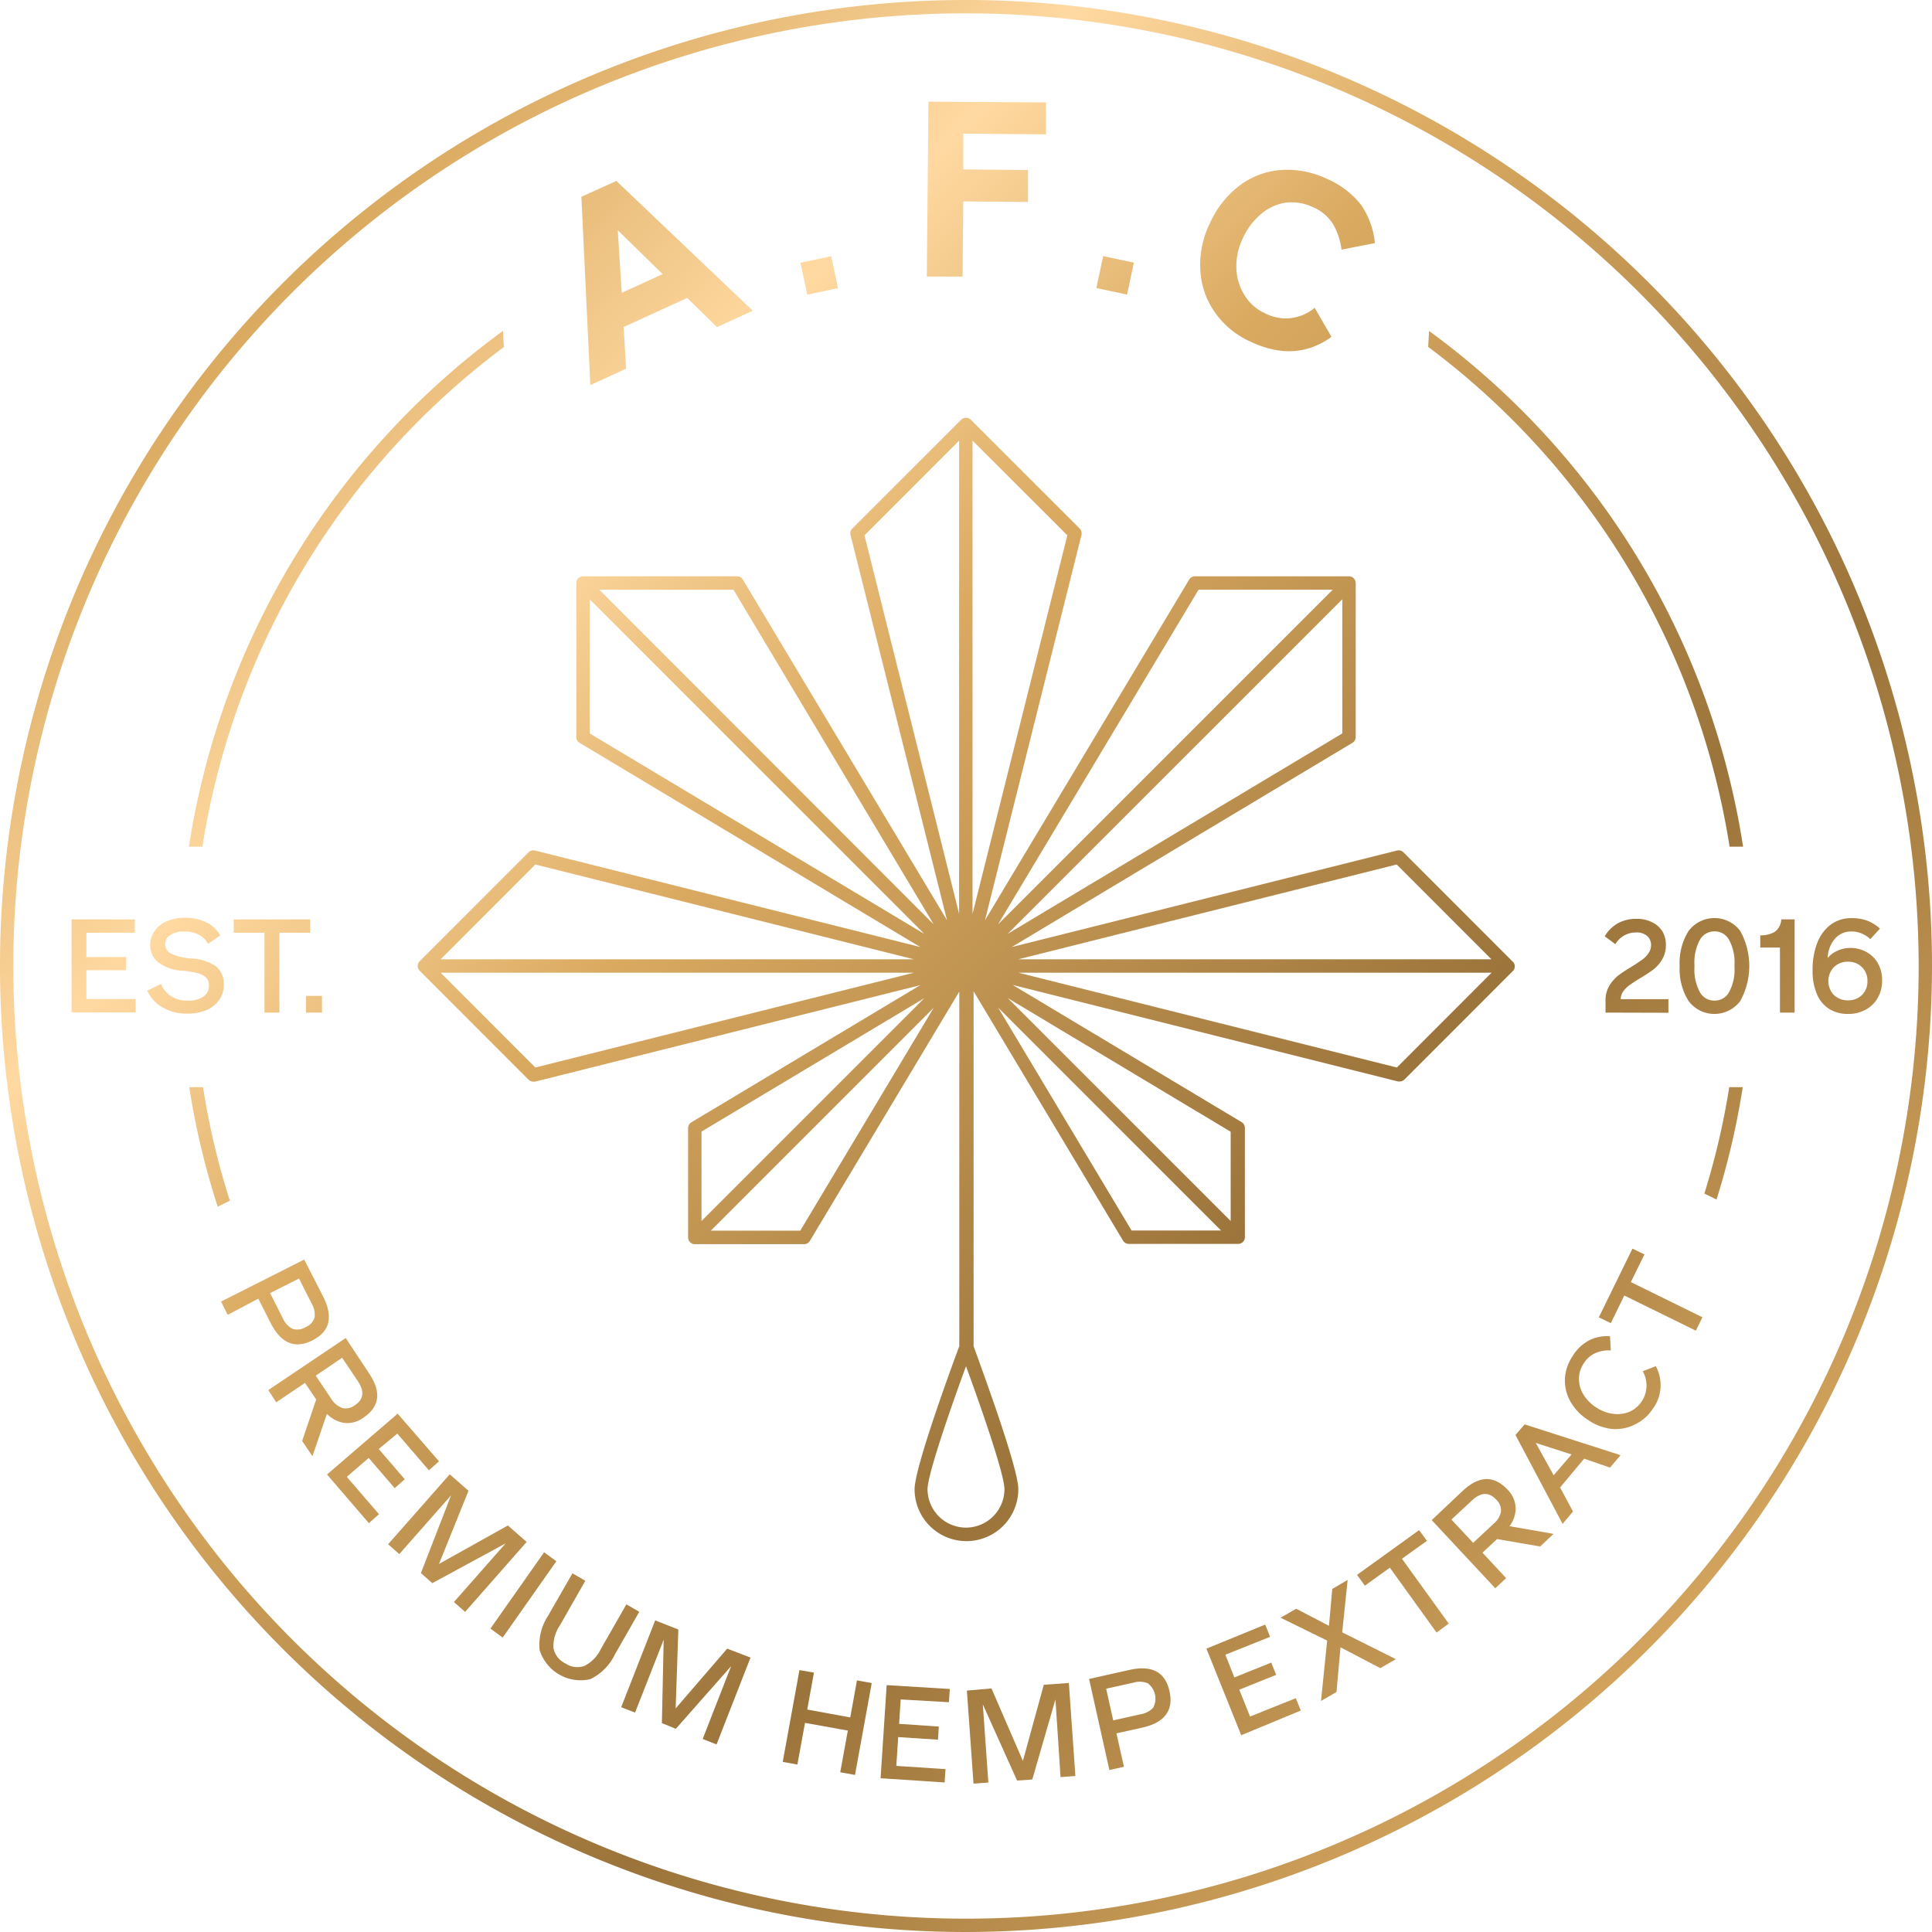 <svg xmlns="http://www.w3.org/2000/svg" xmlns:xlink="http://www.w3.org/1999/xlink" viewBox="0 0 216 216"><defs><style>.cls-1{fill:url(#New_Gradient_Swatch_2);}.cls-2{fill:url(#New_Gradient_Swatch_2-2);}.cls-3{fill:url(#New_Gradient_Swatch_2-3);}.cls-4{fill:url(#New_Gradient_Swatch_2-4);}.cls-5{fill:url(#New_Gradient_Swatch_2-5);}.cls-6{fill:url(#New_Gradient_Swatch_2-6);}.cls-7{fill:url(#New_Gradient_Swatch_2-7);}.cls-8{fill:url(#New_Gradient_Swatch_2-8);}.cls-9{fill:url(#New_Gradient_Swatch_2-9);}.cls-10{fill:url(#New_Gradient_Swatch_2-10);}.cls-11{fill:url(#New_Gradient_Swatch_2-11);}.cls-12{fill:url(#New_Gradient_Swatch_2-12);}.cls-13{fill:url(#New_Gradient_Swatch_2-13);}.cls-14{fill:url(#New_Gradient_Swatch_2-14);}.cls-15{fill:url(#New_Gradient_Swatch_2-15);}.cls-16{fill:url(#New_Gradient_Swatch_2-16);}.cls-17{fill:url(#New_Gradient_Swatch_2-17);}.cls-18{fill:url(#New_Gradient_Swatch_2-18);}.cls-19{fill:url(#New_Gradient_Swatch_2-19);}.cls-20{fill:url(#New_Gradient_Swatch_2-20);}.cls-21{fill:url(#New_Gradient_Swatch_2-21);}.cls-22{fill:url(#New_Gradient_Swatch_2-22);}.cls-23{fill:url(#New_Gradient_Swatch_2-23);}.cls-24{fill:url(#New_Gradient_Swatch_2-24);}.cls-25{fill:url(#New_Gradient_Swatch_2-25);}.cls-26{fill:url(#New_Gradient_Swatch_2-26);}.cls-27{fill:url(#New_Gradient_Swatch_2-27);}.cls-28{fill:url(#New_Gradient_Swatch_2-28);}.cls-29{fill:url(#New_Gradient_Swatch_2-29);}.cls-30{fill:url(#New_Gradient_Swatch_2-30);}.cls-31{fill:url(#New_Gradient_Swatch_2-31);}.cls-32{fill:url(#New_Gradient_Swatch_2-32);}.cls-33{fill:url(#New_Gradient_Swatch_2-33);}.cls-34{fill:url(#New_Gradient_Swatch_2-34);}.cls-35{fill:url(#New_Gradient_Swatch_2-35);}.cls-36{fill:url(#New_Gradient_Swatch_2-36);}.cls-37{fill:url(#New_Gradient_Swatch_2-37);}</style><linearGradient id="New_Gradient_Swatch_2" x1="9.11" y1="9.74" x2="215.88" y2="215.2" gradientUnits="userSpaceOnUse"><stop offset="0.11" stop-color="#daaa61"/><stop offset="0.25" stop-color="#ffd9a1"/><stop offset="0.38" stop-color="#daaa61"/><stop offset="0.63" stop-color="#9b743b"/><stop offset="0.88" stop-color="#daaa61"/></linearGradient><linearGradient id="New_Gradient_Swatch_2-2" x1="56" y1="-37.45" x2="262.77" y2="168.01" gradientTransform="translate(-3.68 26.77) rotate(-12.08)" xlink:href="#New_Gradient_Swatch_2"/><linearGradient id="New_Gradient_Swatch_2-3" x1="39.57" y1="-20.91" x2="246.34" y2="184.56" gradientTransform="translate(174.72 80.06) rotate(-167.92)" xlink:href="#New_Gradient_Swatch_2"/><linearGradient id="New_Gradient_Swatch_2-4" x1="27.32" y1="-8.58" x2="234.08" y2="196.89" xlink:href="#New_Gradient_Swatch_2"/><linearGradient id="New_Gradient_Swatch_2-5" x1="53.63" y1="-35.06" x2="260.4" y2="170.4" xlink:href="#New_Gradient_Swatch_2"/><linearGradient id="New_Gradient_Swatch_2-6" x1="66.53" y1="-48.05" x2="273.3" y2="157.42" xlink:href="#New_Gradient_Swatch_2"/><linearGradient id="New_Gradient_Swatch_2-7" x1="-42.98" y1="62.16" x2="163.79" y2="267.63" xlink:href="#New_Gradient_Swatch_2"/><linearGradient id="New_Gradient_Swatch_2-8" x1="41.45" y1="-22.8" x2="248.22" y2="182.66" xlink:href="#New_Gradient_Swatch_2"/><linearGradient id="New_Gradient_Swatch_2-9" x1="64.61" y1="-46.11" x2="271.38" y2="159.35" xlink:href="#New_Gradient_Swatch_2"/><linearGradient id="New_Gradient_Swatch_2-10" x1="-4.25" y1="23.19" x2="202.52" y2="228.65" xlink:href="#New_Gradient_Swatch_2"/><linearGradient id="New_Gradient_Swatch_2-11" x1="45.92" y1="-27.31" x2="252.69" y2="178.16" xlink:href="#New_Gradient_Swatch_2"/><linearGradient id="New_Gradient_Swatch_2-12" x1="50.69" y1="-32.11" x2="257.46" y2="173.36" xlink:href="#New_Gradient_Swatch_2"/><linearGradient id="New_Gradient_Swatch_2-13" x1="54.73" y1="-36.17" x2="261.5" y2="169.3" xlink:href="#New_Gradient_Swatch_2"/><linearGradient id="New_Gradient_Swatch_2-14" x1="58.29" y1="-39.75" x2="265.06" y2="165.72" xlink:href="#New_Gradient_Swatch_2"/><linearGradient id="New_Gradient_Swatch_2-15" x1="-38.82" y1="57.97" x2="167.95" y2="263.44" xlink:href="#New_Gradient_Swatch_2"/><linearGradient id="New_Gradient_Swatch_2-16" x1="-34.23" y1="53.36" x2="172.54" y2="258.82" xlink:href="#New_Gradient_Swatch_2"/><linearGradient id="New_Gradient_Swatch_2-17" x1="-28.59" y1="47.68" x2="178.18" y2="253.14" xlink:href="#New_Gradient_Swatch_2"/><linearGradient id="New_Gradient_Swatch_2-18" x1="-29.24" y1="48.33" x2="177.53" y2="253.8" xlink:href="#New_Gradient_Swatch_2"/><linearGradient id="New_Gradient_Swatch_2-19" x1="14.05" y1="4.76" x2="220.82" y2="210.23" xlink:href="#New_Gradient_Swatch_2"/><linearGradient id="New_Gradient_Swatch_2-20" x1="-47.7" y1="66.92" x2="159.06" y2="272.38" xlink:href="#New_Gradient_Swatch_2"/><linearGradient id="New_Gradient_Swatch_2-21" x1="-50.38" y1="69.61" x2="156.39" y2="275.07" xlink:href="#New_Gradient_Swatch_2"/><linearGradient id="New_Gradient_Swatch_2-22" x1="-51.32" y1="70.56" x2="155.44" y2="276.02" xlink:href="#New_Gradient_Swatch_2"/><linearGradient id="New_Gradient_Swatch_2-23" x1="-51.39" y1="70.63" x2="155.37" y2="276.09" xlink:href="#New_Gradient_Swatch_2"/><linearGradient id="New_Gradient_Swatch_2-24" x1="-50.64" y1="69.87" x2="156.13" y2="275.33" xlink:href="#New_Gradient_Swatch_2"/><linearGradient id="New_Gradient_Swatch_2-25" x1="-49.2" y1="68.42" x2="157.57" y2="273.88" xlink:href="#New_Gradient_Swatch_2"/><linearGradient id="New_Gradient_Swatch_2-26" x1="-46.5" y1="65.71" x2="160.27" y2="271.17" xlink:href="#New_Gradient_Swatch_2"/><linearGradient id="New_Gradient_Swatch_2-27" x1="-40.88" y1="60.05" x2="165.89" y2="265.51" xlink:href="#New_Gradient_Swatch_2"/><linearGradient id="New_Gradient_Swatch_2-28" x1="-36.61" y1="55.75" x2="170.16" y2="261.21" xlink:href="#New_Gradient_Swatch_2"/><linearGradient id="New_Gradient_Swatch_2-29" x1="-30.72" y1="49.82" x2="176.05" y2="255.29" xlink:href="#New_Gradient_Swatch_2"/><linearGradient id="New_Gradient_Swatch_2-30" x1="-23.78" y1="42.84" x2="182.99" y2="248.31" xlink:href="#New_Gradient_Swatch_2"/><linearGradient id="New_Gradient_Swatch_2-31" x1="-14.83" y1="33.83" x2="191.94" y2="239.29" xlink:href="#New_Gradient_Swatch_2"/><linearGradient id="New_Gradient_Swatch_2-32" x1="-8.16" y1="27.12" x2="198.61" y2="232.59" xlink:href="#New_Gradient_Swatch_2"/><linearGradient id="New_Gradient_Swatch_2-33" x1="-0.31" y1="19.22" x2="206.46" y2="224.68" xlink:href="#New_Gradient_Swatch_2"/><linearGradient id="New_Gradient_Swatch_2-34" x1="6.86" y1="12.01" x2="213.62" y2="217.47" xlink:href="#New_Gradient_Swatch_2"/><linearGradient id="New_Gradient_Swatch_2-35" x1="14.59" y1="4.23" x2="221.36" y2="209.69" xlink:href="#New_Gradient_Swatch_2"/><linearGradient id="New_Gradient_Swatch_2-36" x1="21.61" y1="-2.84" x2="228.38" y2="202.63" xlink:href="#New_Gradient_Swatch_2"/><linearGradient id="New_Gradient_Swatch_2-37" x1="27.65" y1="-8.92" x2="234.42" y2="196.55" xlink:href="#New_Gradient_Swatch_2"/></defs><title>afc-logo</title><g id="Layer_2" data-name="Layer 2"><g id="Layer_1-2" data-name="Layer 1"><path class="cls-1" d="M108,216A108,108,0,1,1,216,108,108.12,108.12,0,0,1,108,216ZM108,1.49A106.51,106.51,0,1,0,214.51,108,106.63,106.63,0,0,0,108,1.49Z"/><rect class="cls-2" x="122.92" y="28.96" width="3.51" height="3.65" transform="translate(9.2 -25.41) rotate(12.08)"/><rect class="cls-3" x="89.84" y="28.96" width="3.51" height="3.65" transform="translate(187.6 41.73) rotate(167.92)"/><path class="cls-4" d="M68.91,20.23,84.16,34.74l-4,1.83-3.33-3.26-7.11,3.25L70,41.22l-4,1.83L65,22Zm.16,5.51.44,7,4.57-2.09Z"/><path class="cls-5" d="M116.94,11.45l0,3.57-9.25-.08,0,4,7.24.07,0,3.57-7.24-.06-.07,8.4-4,0,.18-19.55Z"/><path class="cls-6" d="M134.2,30.23A10.56,10.56,0,0,1,135.25,25a10.81,10.81,0,0,1,3.41-4.31A8.76,8.76,0,0,1,143.31,19a10.33,10.33,0,0,1,5.05,1,9.69,9.69,0,0,1,3.82,2.92,9,9,0,0,1,1.53,4.26l-3.73.73A7.36,7.36,0,0,0,149,25a4.89,4.89,0,0,0-2.17-1.82,5.53,5.53,0,0,0-3.08-.52A5.43,5.43,0,0,0,141,23.92a7.51,7.51,0,0,0-2.06,2.74,7.07,7.07,0,0,0-.71,3.24,5.85,5.85,0,0,0,.85,3A5.18,5.18,0,0,0,141.38,35a5,5,0,0,0,5.6-.59l1.88,3.25q-4,2.9-9,.56a9.69,9.69,0,0,1-4-3.25A9,9,0,0,1,134.2,30.23Z"/><path class="cls-7" d="M25.7,134.24a83.78,83.78,0,0,1-3-12.69H21.16a86.08,86.08,0,0,0,3.18,13.36Z"/><path class="cls-8" d="M191.91,134.11a85.91,85.91,0,0,0,2.93-12.56h-1.51a83.91,83.91,0,0,1-2.78,11.89Z"/><path class="cls-9" d="M193.37,94.66h1.51A88,88,0,0,0,159.77,37l-.1,1.78A86.51,86.51,0,0,1,193.37,94.66Z"/><path class="cls-10" d="M56.33,38.8,56.23,37A88,88,0,0,0,21.12,94.66h1.51A86.47,86.47,0,0,1,56.33,38.8Z"/><path class="cls-11" d="M179.5,113.21v-1.35a3.16,3.16,0,0,1,.41-1.63,4.5,4.5,0,0,1,1-1.16,17.56,17.56,0,0,1,1.52-1q.75-.47,1.17-.78a2.74,2.74,0,0,0,.71-.73,1.56,1.56,0,0,0,.28-.92,1.31,1.31,0,0,0-.44-1,1.78,1.78,0,0,0-1.21-.39,2.65,2.65,0,0,0-2.34,1.31l-1.19-.88a4,4,0,0,1,1.39-1.41,4.17,4.17,0,0,1,2.2-.54,3.62,3.62,0,0,1,1.71.38,2.8,2.8,0,0,1,1.14,1,2.93,2.93,0,0,1,.4,1.51,3.16,3.16,0,0,1-.41,1.63,4,4,0,0,1-1,1.15,16.61,16.61,0,0,1-1.53,1c-.47.29-.85.54-1.13.74a3.32,3.32,0,0,0-.7.7,1.48,1.48,0,0,0-.28.87h5.33v1.52Z"/><path class="cls-12" d="M187.79,108a6.7,6.7,0,0,1,1-3.92,3.61,3.61,0,0,1,5.77,0,8.11,8.11,0,0,1,0,7.84,3.61,3.61,0,0,1-5.77,0A6.7,6.7,0,0,1,187.79,108Zm6.13.16v-.32a5.27,5.27,0,0,0-.58-2.71,1.81,1.81,0,0,0-1.65-1,1.83,1.83,0,0,0-1.67,1,5.27,5.27,0,0,0-.58,2.71v.32a5.27,5.27,0,0,0,.58,2.71,1.83,1.83,0,0,0,1.67,1,1.81,1.81,0,0,0,1.65-1A5.27,5.27,0,0,0,193.92,108.16Z"/><path class="cls-13" d="M199,113.21v-7.27H196.8v-1.37a3.07,3.07,0,0,0,1.61-.38,1.83,1.83,0,0,0,.74-1.4h1.49v10.42Z"/><path class="cls-14" d="M203.17,111.23a6.47,6.47,0,0,1-.52-2.72,8.2,8.2,0,0,1,.56-3.19,4.57,4.57,0,0,1,1.54-2,3.9,3.9,0,0,1,2.25-.67,4.92,4.92,0,0,1,1.76.28,4.61,4.61,0,0,1,1.42.89L209.1,105a3.08,3.08,0,0,0-1-.65,2.9,2.9,0,0,0-1.14-.21,2.35,2.35,0,0,0-1.79.79,3.39,3.39,0,0,0-.83,2.17,3,3,0,0,1,1.1-.81,3.43,3.43,0,0,1,1.4-.31,3.67,3.67,0,0,1,1.84.46,3.32,3.32,0,0,1,1.28,1.27,3.72,3.72,0,0,1,.46,1.86,3.83,3.83,0,0,1-.49,2,3.39,3.39,0,0,1-1.36,1.32,4,4,0,0,1-2,.47,3.92,3.92,0,0,1-2-.52A3.55,3.55,0,0,1,203.17,111.23Zm5.61-1.55a2.09,2.09,0,0,0-.62-1.56,2.14,2.14,0,0,0-1.56-.6,2.17,2.17,0,0,0-1.56.6,2.26,2.26,0,0,0,0,3.13,2.21,2.21,0,0,0,1.56.59,2.18,2.18,0,0,0,1.56-.59A2.09,2.09,0,0,0,208.78,109.68Z"/><path class="cls-15" d="M15.07,102.79v1.49H9.66V107h4.45v1.47H9.66v3.23h5.51v1.49H8V102.79Z"/><path class="cls-16" d="M16.46,110.76,18,110a2.88,2.88,0,0,0,1.15,1.39,3.37,3.37,0,0,0,1.83.48,3,3,0,0,0,1.75-.44,1.41,1.41,0,0,0,.63-1.24,1.26,1.26,0,0,0-.29-.86,2,2,0,0,0-.94-.52,10.42,10.42,0,0,0-1.78-.29,4.78,4.78,0,0,1-2.56-.86,2.44,2.44,0,0,1-1-2,2.66,2.66,0,0,1,.47-1.53A3.19,3.19,0,0,1,18.64,103a4.92,4.92,0,0,1,2-.39,5.41,5.41,0,0,1,2.45.52,3.64,3.64,0,0,1,1.53,1.45l-1.36.94a2.6,2.6,0,0,0-1-1,3.26,3.26,0,0,0-1.62-.38,2.79,2.79,0,0,0-1.59.39,1.2,1.2,0,0,0-.58,1,1.17,1.17,0,0,0,.7,1.11,6.4,6.4,0,0,0,2.24.52,5.29,5.29,0,0,1,2.73.87,2.53,2.53,0,0,1,.88,2.11,2.84,2.84,0,0,1-.48,1.6,3.28,3.28,0,0,1-1.39,1.16,5.28,5.28,0,0,1-2.21.42,5.24,5.24,0,0,1-2.78-.7A4.07,4.07,0,0,1,16.46,110.76Z"/><path class="cls-17" d="M26.13,104.28v-1.49h8.55v1.49H31.24v8.93H29.57v-8.93Z"/><path class="cls-18" d="M36,111.34v1.87H34.21v-1.87Z"/><path class="cls-19" d="M169.08,107.47,156.91,95.29a.77.77,0,0,0-.72-.2l-43.08,10.79L151.2,83.05a.76.76,0,0,0,.37-.65V65.18a.76.76,0,0,0-.75-.75H133.59a.75.75,0,0,0-.64.37l-22.83,38.09,10.79-43.08a.79.79,0,0,0-.2-.72L108.53,46.92a.77.77,0,0,0-1.06,0L95.29,59.09a.77.77,0,0,0-.2.72l10.79,43.08L83.05,64.8a.76.76,0,0,0-.65-.37H65.18a.76.76,0,0,0-.75.75V82.4a.76.76,0,0,0,.37.65l38.09,22.83L59.81,95.09a.77.77,0,0,0-.72.2L46.92,107.47a.75.75,0,0,0,0,1.06l12.17,12.18a.79.79,0,0,0,.53.22l.19,0,43.08-10.79-25.6,15.34a.76.76,0,0,0-.36.64v12.23a.74.74,0,0,0,.22.53.75.75,0,0,0,.53.22H89.9a.76.76,0,0,0,.64-.36l16.71-27.88v39.64c-.7,1.87-5,13.54-5,16a5.8,5.8,0,1,0,11.6,0c0-2.47-4.35-14.15-5-16V110.83l16.71,27.88a.76.76,0,0,0,.64.36h12.23a.75.75,0,0,0,.75-.75V126.1a.76.76,0,0,0-.36-.64l-25.6-15.34,43.08,10.79.19,0a.79.79,0,0,0,.53-.22l12.17-12.18A.74.74,0,0,0,169.08,107.47Zm-2.34-.22H113.83l42.32-10.6Zm-54.09-2.84L150.07,67V82ZM134,65.93h15l-37.42,37.42Zm-25.27,36.24V49.26l10.6,10.59Zm-1.5-52.91v52.91L96.65,59.85Zm-2.84,54.09L67,65.93H82ZM65.93,67l37.42,37.42L65.93,82ZM59.85,96.65l42.32,10.6H49.26Zm-10.59,12.1h52.91l-42.32,10.6Zm54.09,2.84L78.43,136.51v-10Zm-13.88,26h-10l24.92-24.92ZM108,170.79a4.31,4.31,0,0,1-4.3-4.31c0-1.52,2.36-8.46,4.3-13.73,1.94,5.27,4.3,12.21,4.3,13.73A4.31,4.31,0,0,1,108,170.79Zm3.59-58.14,24.92,24.92h-10Zm26,23.86-24.92-24.92,24.92,14.94Zm18.58-17.16-42.32-10.6h52.91Z"/><path class="cls-20" d="M36.12,144.94q1.74,3.44-1.2,4.92t-4.69-2l-1.35-2.67L25.46,147l-.75-1.48,9.3-4.7Zm-3.44,3.61a1.72,1.72,0,0,0,1.49-.18,1.67,1.67,0,0,0,1-1.08,2.43,2.43,0,0,0-.33-1.56l-1.41-2.79-3.23,1.63,1.41,2.79A2.43,2.43,0,0,0,32.68,148.55Z"/><path class="cls-21" d="M41.26,153.54c1.4,2.08,1.19,3.73-.61,4.94a3,3,0,0,1-2.24.59,3.39,3.39,0,0,1-1.86-1l-1.62,4.73-1.15-1.7,1.57-4.63-1.25-1.86-3.22,2.17L30,155.41l8.65-5.82Zm-3,3.88a1.68,1.68,0,0,0,1.42-.32c1-.66,1.08-1.56.32-2.7l-1.75-2.6-2.95,2,1.74,2.6A2.39,2.39,0,0,0,38.3,157.42Z"/><path class="cls-22" d="M49.08,163.38l-1.13,1-3.53-4.1L42.34,162l2.91,3.38-1.12,1L41.22,163l-2.45,2.11,3.6,4.18-1.13,1-4.68-5.44,7.9-6.8Z"/><path class="cls-23" d="M52.38,166.67l-3.3,8.18,7.7-4.3,2.1,1.84L52,180.21l-1.25-1.1,5.78-6.56L48.33,177l-1.27-1.13,3.37-8.69-5.79,6.57-1.25-1.1,6.89-7.82Z"/><path class="cls-24" d="M62.2,174.55l-6,8.53-1.37-1,6-8.53Z"/><path class="cls-25" d="M61.25,180.69,64,175.9l1.44.83-2.85,5a4.13,4.13,0,0,0-.71,2.53,2.4,2.4,0,0,0,1.33,1.71,2.38,2.38,0,0,0,2.14.28,4.12,4.12,0,0,0,1.82-1.88l2.86-5,1.44.83L68.73,185A5.91,5.91,0,0,1,66,187.73a4.8,4.8,0,0,1-5.67-3.26A5.84,5.84,0,0,1,61.25,180.69Z"/><path class="cls-26" d="M75.84,182.18l-.3,8.82,5.76-6.68,2.61,1-3.8,9.71-1.55-.61,3.18-8.14-6.18,7L74,192.65l.2-9.33L71,191.47l-1.55-.6,3.8-9.71Z"/><path class="cls-27" d="M91,187l-.75,4.13,4.81.88.75-4.14,1.65.3-1.87,10.27-1.65-.3.85-4.66L90,192.62l-.85,4.66-1.64-.3,1.87-10.26Z"/><path class="cls-28" d="M106.19,188.83l-.1,1.48L100.7,190l-.18,2.73,4.44.3-.09,1.47-4.45-.29-.21,3.22,5.5.36-.1,1.49-7.16-.47.68-10.41Z"/><path class="cls-29" d="M110.85,188.77l3.51,8.1,2.34-8.51,2.8-.2.73,10.4-1.66.12L118,190l-2.59,8.95-1.7.12-3.83-8.52.62,8.74-1.66.12-.74-10.4Z"/><path class="cls-30" d="M126.27,186.7c2.51-.56,4,.23,4.48,2.37s-.53,3.51-3,4.07l-2.93.65.84,3.74-1.63.36-2.27-10.18Zm2.66,4.22a2.15,2.15,0,0,0-.61-2.73,2.43,2.43,0,0,0-1.59-.07l-3.06.68.79,3.54,3.05-.68A2.45,2.45,0,0,0,128.93,190.92Z"/><path class="cls-31" d="M141.45,181.63,142,183l-5,2,1,2.54,4.13-1.66.55,1.37-4.13,1.66,1.21,3,5.11-2.05.56,1.38L138.77,194l-3.89-9.68Z"/><path class="cls-32" d="M143.17,180.86l1.75-1,3.66,1.91.37-4.13,1.72-1-.61,5.86,6,3-1.74,1-4.45-2.33-.45,5-1.73,1,.69-6.75Z"/><path class="cls-33" d="M152.59,177.28l-.87-1.21,6.94-5,.87,1.2-2.79,2,5.23,7.25-1.36,1-5.22-7.25Z"/><path class="cls-34" d="M163.52,166.69c1.83-1.71,3.49-1.76,5-.17a3,3,0,0,1,.93,2.11,3.27,3.27,0,0,1-.69,2l4.93.86-1.5,1.41-4.82-.83-1.63,1.52,2.65,2.85-1.22,1.13-7.1-7.62Zm4.29,2.31a1.65,1.65,0,0,0-.54-1.35c-.81-.86-1.71-.83-2.71.11l-2.29,2.13,2.43,2.6,2.28-2.13A2.33,2.33,0,0,0,167.81,169Z"/><path class="cls-35" d="M170.46,159.25l10.72,3.44L180,164.08l-2.89-1-2.69,3.22,1.44,2.69-1.16,1.38-5.27-9.94Zm1.24,2.07,2,3.62,2-2.33Z"/><path class="cls-36" d="M180.24,159.76a5.77,5.77,0,0,1-2.68-1,5.93,5.93,0,0,1-2-2.09,4.79,4.79,0,0,1-.6-2.54,5,5,0,0,1,.85-2.5,4.8,4.8,0,0,1,1.88-1.79,4.6,4.6,0,0,1,2.31-.45l.09,1.59a3.74,3.74,0,0,0-1.73.3,3,3,0,0,0-1.31,1.17,3.11,3.11,0,0,0-.52,1.7,3.41,3.41,0,0,0,.49,1.75,4.58,4.58,0,0,0,1.45,1.46,4.38,4.38,0,0,0,1.88.71,3.58,3.58,0,0,0,1.82-.23,3.21,3.21,0,0,0,1.49-4.53l1.46-.57a4.44,4.44,0,0,1-.34,4.77,4.86,4.86,0,0,1-2,1.75A4.79,4.79,0,0,1,180.24,159.76Z"/><path class="cls-37" d="M180.09,147.93l-1.34-.65,3.76-7.68,1.34.65-1.52,3.09,8,3.93-.73,1.5-8-3.93Z"/></g></g></svg>